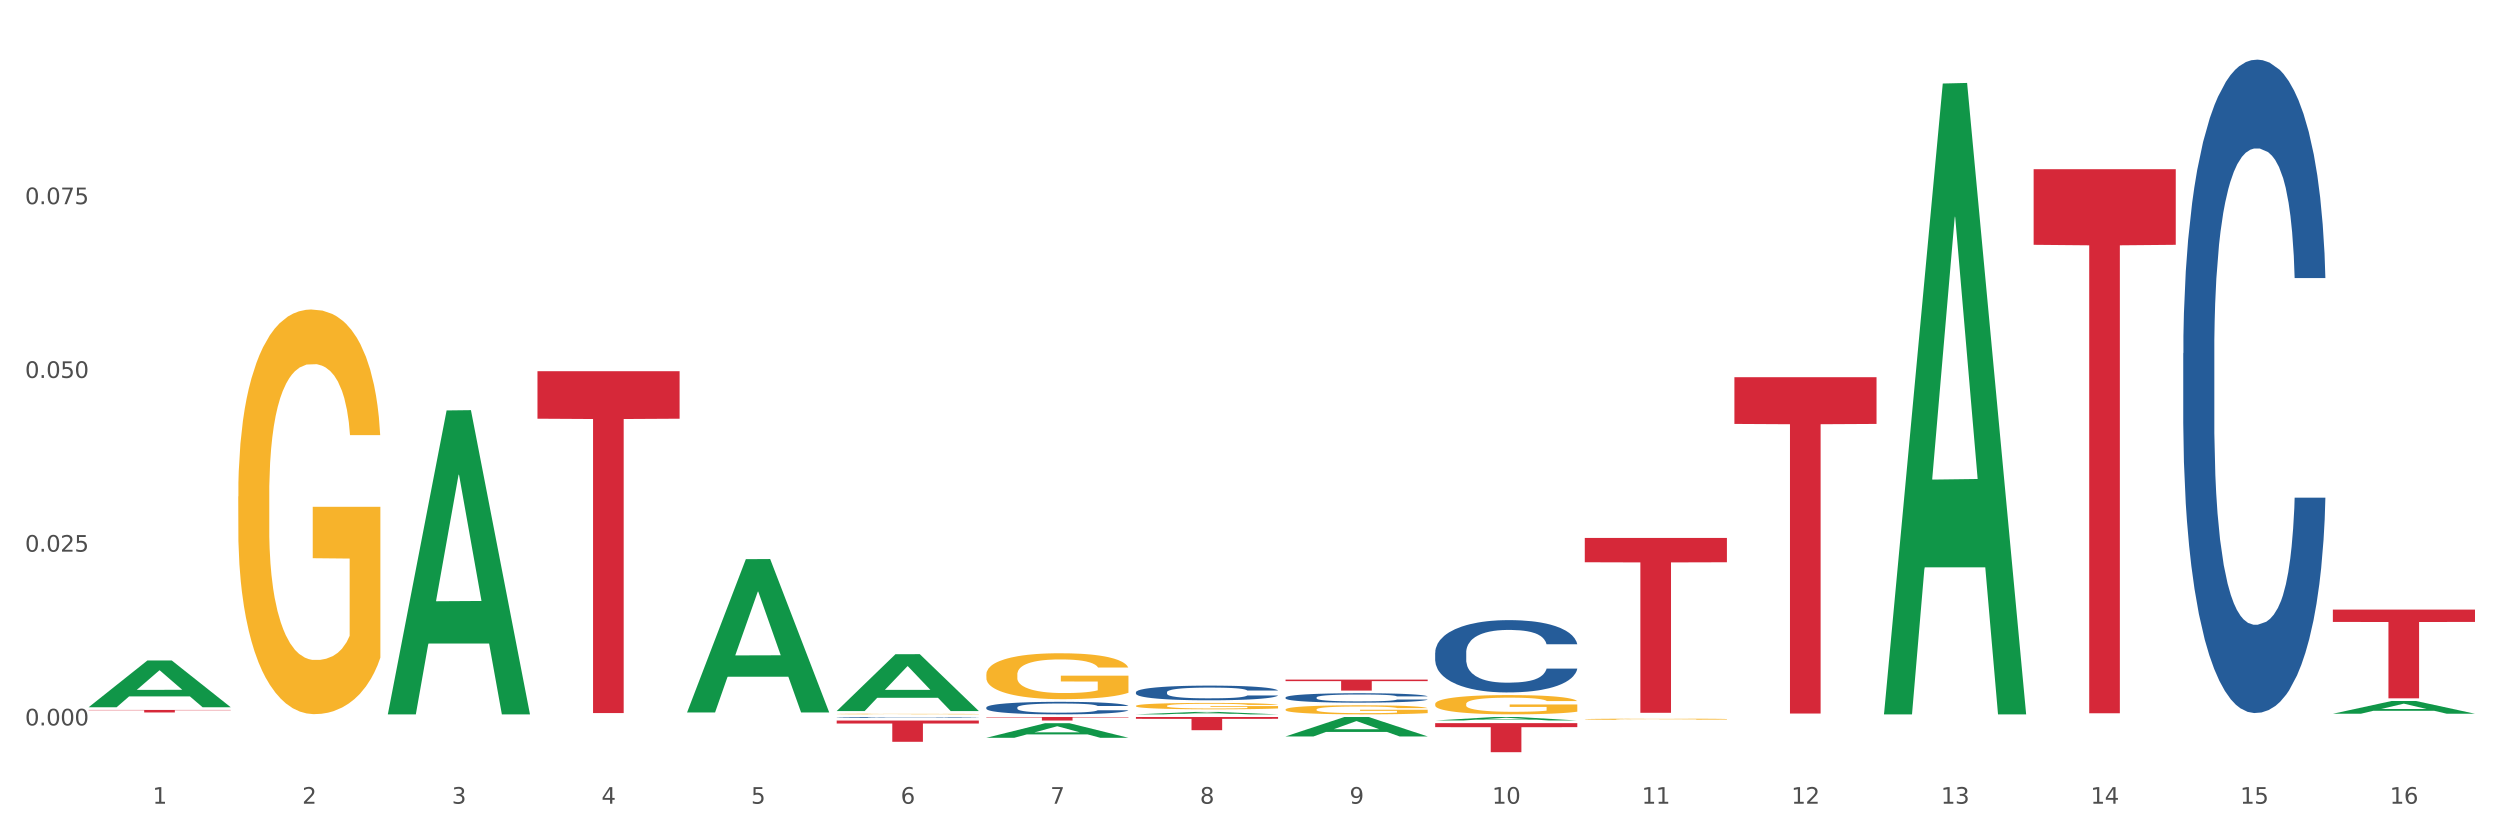 <?xml version="1.0" encoding="utf-8" standalone="no"?>
<!DOCTYPE svg PUBLIC "-//W3C//DTD SVG 1.1//EN"
  "http://www.w3.org/Graphics/SVG/1.1/DTD/svg11.dtd">
<svg xmlns:xlink="http://www.w3.org/1999/xlink" width="1080pt" height="360pt" viewBox="0 0 1080 360" xmlns="http://www.w3.org/2000/svg" version="1.1">
 <rect x="0" y="0" width="1080" height="360" fill="#333333" stroke="none"/>
 <defs>
  <style type="text/css">*{stroke-linejoin: round; stroke-linecap: butt}</style>
 </defs>
 <g id="figure_1">
  <g id="patch_1">
   <path d="M 0 360 
L 1080 360 
L 1080 0 
L 0 0 
z
" style="fill: #ffffff; stroke: #ffffff; stroke-linejoin: miter"/>
  </g>
  <g id="axes_1">
   <g id="matplotlib.axis_1">
    <g id="xtick_1">
     <g id="text_1">
      <!-- 1 -->
      <g style="fill: #4d4d4d" transform="translate(65.93 347.204) scale(0.096 -0.096)">
       <defs>
        <path id="DejaVuSans-31" d="M 794 531 
L 1825 531 
L 1825 4091 
L 703 3866 
L 703 4441 
L 1819 4666 
L 2450 4666 
L 2450 531 
L 3481 531 
L 3481 0 
L 794 0 
L 794 531 
z
" transform="scale(0.016)"/>
       </defs>
       <use xlink:href="#DejaVuSans-31"/>
      </g>
     </g>
    </g>
    <g id="xtick_2">
     <g id="text_2">
      <!-- 2 -->
      <g style="fill: #4d4d4d" transform="translate(130.565 347.204) scale(0.096 -0.096)">
       <defs>
        <path id="DejaVuSans-32" d="M 1228 531 
L 3431 531 
L 3431 0 
L 469 0 
L 469 531 
Q 828 903 1448 1529 
Q 2069 2156 2228 2338 
Q 2531 2678 2651 2914 
Q 2772 3150 2772 3378 
Q 2772 3750 2511 3984 
Q 2250 4219 1831 4219 
Q 1534 4219 1204 4116 
Q 875 4013 500 3803 
L 500 4441 
Q 881 4594 1212 4672 
Q 1544 4750 1819 4750 
Q 2544 4750 2975 4387 
Q 3406 4025 3406 3419 
Q 3406 3131 3298 2873 
Q 3191 2616 2906 2266 
Q 2828 2175 2409 1742 
Q 1991 1309 1228 531 
z
" transform="scale(0.016)"/>
       </defs>
       <use xlink:href="#DejaVuSans-32"/>
      </g>
     </g>
    </g>
    <g id="xtick_3">
     <g id="text_3">
      <!-- 3 -->
      <g style="fill: #4d4d4d" transform="translate(195.199 347.204) scale(0.096 -0.096)">
       <defs>
        <path id="DejaVuSans-33" d="M 2597 2516 
Q 3050 2419 3304 2112 
Q 3559 1806 3559 1356 
Q 3559 666 3084 287 
Q 2609 -91 1734 -91 
Q 1441 -91 1130 -33 
Q 819 25 488 141 
L 488 750 
Q 750 597 1062 519 
Q 1375 441 1716 441 
Q 2309 441 2620 675 
Q 2931 909 2931 1356 
Q 2931 1769 2642 2001 
Q 2353 2234 1838 2234 
L 1294 2234 
L 1294 2753 
L 1863 2753 
Q 2328 2753 2575 2939 
Q 2822 3125 2822 3475 
Q 2822 3834 2567 4026 
Q 2313 4219 1838 4219 
Q 1578 4219 1281 4162 
Q 984 4106 628 3988 
L 628 4550 
Q 988 4650 1302 4700 
Q 1616 4750 1894 4750 
Q 2613 4750 3031 4423 
Q 3450 4097 3450 3541 
Q 3450 3153 3228 2886 
Q 3006 2619 2597 2516 
z
" transform="scale(0.016)"/>
       </defs>
       <use xlink:href="#DejaVuSans-33"/>
      </g>
     </g>
    </g>
    <g id="xtick_4">
     <g id="text_4">
      <!-- 4 -->
      <g style="fill: #4d4d4d" transform="translate(259.833 347.204) scale(0.096 -0.096)">
       <defs>
        <path id="DejaVuSans-34" d="M 2419 4116 
L 825 1625 
L 2419 1625 
L 2419 4116 
z
M 2253 4666 
L 3047 4666 
L 3047 1625 
L 3713 1625 
L 3713 1100 
L 3047 1100 
L 3047 0 
L 2419 0 
L 2419 1100 
L 313 1100 
L 313 1709 
L 2253 4666 
z
" transform="scale(0.016)"/>
       </defs>
       <use xlink:href="#DejaVuSans-34"/>
      </g>
     </g>
    </g>
    <g id="xtick_5">
     <g id="text_5">
      <!-- 5 -->
      <g style="fill: #4d4d4d" transform="translate(324.467 347.204) scale(0.096 -0.096)">
       <defs>
        <path id="DejaVuSans-35" d="M 691 4666 
L 3169 4666 
L 3169 4134 
L 1269 4134 
L 1269 2991 
Q 1406 3038 1543 3061 
Q 1681 3084 1819 3084 
Q 2600 3084 3056 2656 
Q 3513 2228 3513 1497 
Q 3513 744 3044 326 
Q 2575 -91 1722 -91 
Q 1428 -91 1123 -41 
Q 819 9 494 109 
L 494 744 
Q 775 591 1075 516 
Q 1375 441 1709 441 
Q 2250 441 2565 725 
Q 2881 1009 2881 1497 
Q 2881 1984 2565 2268 
Q 2250 2553 1709 2553 
Q 1456 2553 1204 2497 
Q 953 2441 691 2322 
L 691 4666 
z
" transform="scale(0.016)"/>
       </defs>
       <use xlink:href="#DejaVuSans-35"/>
      </g>
     </g>
    </g>
    <g id="xtick_6">
     <g id="text_6">
      <!-- 6 -->
      <g style="fill: #4d4d4d" transform="translate(389.102 347.204) scale(0.096 -0.096)">
       <defs>
        <path id="DejaVuSans-36" d="M 2113 2584 
Q 1688 2584 1439 2293 
Q 1191 2003 1191 1497 
Q 1191 994 1439 701 
Q 1688 409 2113 409 
Q 2538 409 2786 701 
Q 3034 994 3034 1497 
Q 3034 2003 2786 2293 
Q 2538 2584 2113 2584 
z
M 3366 4563 
L 3366 3988 
Q 3128 4100 2886 4159 
Q 2644 4219 2406 4219 
Q 1781 4219 1451 3797 
Q 1122 3375 1075 2522 
Q 1259 2794 1537 2939 
Q 1816 3084 2150 3084 
Q 2853 3084 3261 2657 
Q 3669 2231 3669 1497 
Q 3669 778 3244 343 
Q 2819 -91 2113 -91 
Q 1303 -91 875 529 
Q 447 1150 447 2328 
Q 447 3434 972 4092 
Q 1497 4750 2381 4750 
Q 2619 4750 2861 4703 
Q 3103 4656 3366 4563 
z
" transform="scale(0.016)"/>
       </defs>
       <use xlink:href="#DejaVuSans-36"/>
      </g>
     </g>
    </g>
    <g id="xtick_7">
     <g id="text_7">
      <!-- 7 -->
      <g style="fill: #4d4d4d" transform="translate(453.736 347.204) scale(0.096 -0.096)">
       <defs>
        <path id="DejaVuSans-37" d="M 525 4666 
L 3525 4666 
L 3525 4397 
L 1831 0 
L 1172 0 
L 2766 4134 
L 525 4134 
L 525 4666 
z
" transform="scale(0.016)"/>
       </defs>
       <use xlink:href="#DejaVuSans-37"/>
      </g>
     </g>
    </g>
    <g id="xtick_8">
     <g id="text_8">
      <!-- 8 -->
      <g style="fill: #4d4d4d" transform="translate(518.37 347.204) scale(0.096 -0.096)">
       <defs>
        <path id="DejaVuSans-38" d="M 2034 2216 
Q 1584 2216 1326 1975 
Q 1069 1734 1069 1313 
Q 1069 891 1326 650 
Q 1584 409 2034 409 
Q 2484 409 2743 651 
Q 3003 894 3003 1313 
Q 3003 1734 2745 1975 
Q 2488 2216 2034 2216 
z
M 1403 2484 
Q 997 2584 770 2862 
Q 544 3141 544 3541 
Q 544 4100 942 4425 
Q 1341 4750 2034 4750 
Q 2731 4750 3128 4425 
Q 3525 4100 3525 3541 
Q 3525 3141 3298 2862 
Q 3072 2584 2669 2484 
Q 3125 2378 3379 2068 
Q 3634 1759 3634 1313 
Q 3634 634 3220 271 
Q 2806 -91 2034 -91 
Q 1263 -91 848 271 
Q 434 634 434 1313 
Q 434 1759 690 2068 
Q 947 2378 1403 2484 
z
M 1172 3481 
Q 1172 3119 1398 2916 
Q 1625 2713 2034 2713 
Q 2441 2713 2670 2916 
Q 2900 3119 2900 3481 
Q 2900 3844 2670 4047 
Q 2441 4250 2034 4250 
Q 1625 4250 1398 4047 
Q 1172 3844 1172 3481 
z
" transform="scale(0.016)"/>
       </defs>
       <use xlink:href="#DejaVuSans-38"/>
      </g>
     </g>
    </g>
    <g id="xtick_9">
     <g id="text_9">
      <!-- 9 -->
      <g style="fill: #4d4d4d" transform="translate(583.005 347.204) scale(0.096 -0.096)">
       <defs>
        <path id="DejaVuSans-39" d="M 703 97 
L 703 672 
Q 941 559 1184 500 
Q 1428 441 1663 441 
Q 2288 441 2617 861 
Q 2947 1281 2994 2138 
Q 2813 1869 2534 1725 
Q 2256 1581 1919 1581 
Q 1219 1581 811 2004 
Q 403 2428 403 3163 
Q 403 3881 828 4315 
Q 1253 4750 1959 4750 
Q 2769 4750 3195 4129 
Q 3622 3509 3622 2328 
Q 3622 1225 3098 567 
Q 2575 -91 1691 -91 
Q 1453 -91 1209 -44 
Q 966 3 703 97 
z
M 1959 2075 
Q 2384 2075 2632 2365 
Q 2881 2656 2881 3163 
Q 2881 3666 2632 3958 
Q 2384 4250 1959 4250 
Q 1534 4250 1286 3958 
Q 1038 3666 1038 3163 
Q 1038 2656 1286 2365 
Q 1534 2075 1959 2075 
z
" transform="scale(0.016)"/>
       </defs>
       <use xlink:href="#DejaVuSans-39"/>
      </g>
     </g>
    </g>
    <g id="xtick_10">
     <g id="text_10">
      <!-- 10 -->
      <g style="fill: #4d4d4d" transform="translate(644.585 347.204) scale(0.096 -0.096)">
       <defs>
        <path id="DejaVuSans-30" d="M 2034 4250 
Q 1547 4250 1301 3770 
Q 1056 3291 1056 2328 
Q 1056 1369 1301 889 
Q 1547 409 2034 409 
Q 2525 409 2770 889 
Q 3016 1369 3016 2328 
Q 3016 3291 2770 3770 
Q 2525 4250 2034 4250 
z
M 2034 4750 
Q 2819 4750 3233 4129 
Q 3647 3509 3647 2328 
Q 3647 1150 3233 529 
Q 2819 -91 2034 -91 
Q 1250 -91 836 529 
Q 422 1150 422 2328 
Q 422 3509 836 4129 
Q 1250 4750 2034 4750 
z
" transform="scale(0.016)"/>
       </defs>
       <use xlink:href="#DejaVuSans-31"/>
       <use xlink:href="#DejaVuSans-30" transform="translate(63.623 0)"/>
      </g>
     </g>
    </g>
    <g id="xtick_11">
     <g id="text_11">
      <!-- 11 -->
      <g style="fill: #4d4d4d" transform="translate(709.219 347.204) scale(0.096 -0.096)">
       <use xlink:href="#DejaVuSans-31"/>
       <use xlink:href="#DejaVuSans-31" transform="translate(63.623 0)"/>
      </g>
     </g>
    </g>
    <g id="xtick_12">
     <g id="text_12">
      <!-- 12 -->
      <g style="fill: #4d4d4d" transform="translate(773.854 347.204) scale(0.096 -0.096)">
       <use xlink:href="#DejaVuSans-31"/>
       <use xlink:href="#DejaVuSans-32" transform="translate(63.623 0)"/>
      </g>
     </g>
    </g>
    <g id="xtick_13">
     <g id="text_13">
      <!-- 13 -->
      <g style="fill: #4d4d4d" transform="translate(838.488 347.204) scale(0.096 -0.096)">
       <use xlink:href="#DejaVuSans-31"/>
       <use xlink:href="#DejaVuSans-33" transform="translate(63.623 0)"/>
      </g>
     </g>
    </g>
    <g id="xtick_14">
     <g id="text_14">
      <!-- 14 -->
      <g style="fill: #4d4d4d" transform="translate(903.122 347.204) scale(0.096 -0.096)">
       <use xlink:href="#DejaVuSans-31"/>
       <use xlink:href="#DejaVuSans-34" transform="translate(63.623 0)"/>
      </g>
     </g>
    </g>
    <g id="xtick_15">
     <g id="text_15">
      <!-- 15 -->
      <g style="fill: #4d4d4d" transform="translate(967.756 347.204) scale(0.096 -0.096)">
       <use xlink:href="#DejaVuSans-31"/>
       <use xlink:href="#DejaVuSans-35" transform="translate(63.623 0)"/>
      </g>
     </g>
    </g>
    <g id="xtick_16">
     <g id="text_16">
      <!-- 16 -->
      <g style="fill: #4d4d4d" transform="translate(1032.391 347.204) scale(0.096 -0.096)">
       <use xlink:href="#DejaVuSans-31"/>
       <use xlink:href="#DejaVuSans-36" transform="translate(63.623 0)"/>
      </g>
     </g>
    </g>
    <g id="xtick_17"/>
    <g id="xtick_18"/>
    <g id="xtick_19"/>
    <g id="xtick_20"/>
    <g id="xtick_21"/>
    <g id="xtick_22"/>
    <g id="xtick_23"/>
    <g id="xtick_24"/>
    <g id="xtick_25"/>
    <g id="xtick_26"/>
    <g id="xtick_27"/>
    <g id="xtick_28"/>
    <g id="xtick_29"/>
    <g id="xtick_30"/>
    <g id="xtick_31"/>
   </g>
   <g id="matplotlib.axis_2">
    <g id="ytick_1">
     <g id="text_17">
      <!-- 0.000 -->
      <g style="fill: #4d4d4d" transform="translate(10.8 313.391) scale(0.096 -0.096)">
       <defs>
        <path id="DejaVuSans-2e" d="M 684 794 
L 1344 794 
L 1344 0 
L 684 0 
L 684 794 
z
" transform="scale(0.016)"/>
       </defs>
       <use xlink:href="#DejaVuSans-30"/>
       <use xlink:href="#DejaVuSans-2e" transform="translate(63.623 0)"/>
       <use xlink:href="#DejaVuSans-30" transform="translate(95.41 0)"/>
       <use xlink:href="#DejaVuSans-30" transform="translate(159.033 0)"/>
       <use xlink:href="#DejaVuSans-30" transform="translate(222.656 0)"/>
      </g>
     </g>
    </g>
    <g id="ytick_2">
     <g id="text_18">
      <!-- 0.025 -->
      <g style="fill: #4d4d4d" transform="translate(10.8 238.328) scale(0.096 -0.096)">
       <use xlink:href="#DejaVuSans-30"/>
       <use xlink:href="#DejaVuSans-2e" transform="translate(63.623 0)"/>
       <use xlink:href="#DejaVuSans-30" transform="translate(95.41 0)"/>
       <use xlink:href="#DejaVuSans-32" transform="translate(159.033 0)"/>
       <use xlink:href="#DejaVuSans-35" transform="translate(222.656 0)"/>
      </g>
     </g>
    </g>
    <g id="ytick_3">
     <g id="text_19">
      <!-- 0.050 -->
      <g style="fill: #4d4d4d" transform="translate(10.8 163.265) scale(0.096 -0.096)">
       <use xlink:href="#DejaVuSans-30"/>
       <use xlink:href="#DejaVuSans-2e" transform="translate(63.623 0)"/>
       <use xlink:href="#DejaVuSans-30" transform="translate(95.41 0)"/>
       <use xlink:href="#DejaVuSans-35" transform="translate(159.033 0)"/>
       <use xlink:href="#DejaVuSans-30" transform="translate(222.656 0)"/>
      </g>
     </g>
    </g>
    <g id="ytick_4">
     <g id="text_20">
      <!-- 0.075 -->
      <g style="fill: #4d4d4d" transform="translate(10.8 88.202) scale(0.096 -0.096)">
       <use xlink:href="#DejaVuSans-30"/>
       <use xlink:href="#DejaVuSans-2e" transform="translate(63.623 0)"/>
       <use xlink:href="#DejaVuSans-30" transform="translate(95.41 0)"/>
       <use xlink:href="#DejaVuSans-37" transform="translate(159.033 0)"/>
       <use xlink:href="#DejaVuSans-35" transform="translate(222.656 0)"/>
      </g>
     </g>
    </g>
    <g id="ytick_5"/>
    <g id="ytick_6"/>
    <g id="ytick_7"/>
    <g id="ytick_8"/>
   </g>
   <g id="PolyCollection_1">
    <path d="M 38.283 305.506 
L 38.346 305.487 
L 63.667 285.326 
L 74.175 285.307 
L 99.686 305.544 
L 87.532 305.544 
L 82.024 300.832 
L 55.881 300.832 
L 55.691 300.908 
L 50.374 305.544 
L 38.283 305.544 
L 38.283 305.506 
L 59.173 298.019 
L 78.733 298 
L 69.048 289.62 
L 68.921 289.582 
L 68.794 289.639 
L 59.109 298 
L 59.173 298.019 
L 38.283 305.506 
z
" clip-path="url(#p1099e64868)" style="fill: #109648"/>
    <path d="M 490.723 299.034 
L 490.796 299.028 
L 490.796 298.866 
L 491.013 298.646 
L 491.812 298.24 
L 492.828 297.933 
L 494.57 297.574 
L 495.513 297.423 
L 496.747 297.255 
L 499.287 296.983 
L 502.191 296.751 
L 504.223 296.624 
L 505.747 296.543 
L 509.158 296.398 
L 511.118 296.334 
L 513.15 296.282 
L 514.892 296.247 
L 517.795 296.207 
L 520.118 296.189 
L 522.803 296.184 
L 525.053 296.189 
L 528.029 296.213 
L 532.384 296.282 
L 534.053 296.323 
L 536.303 296.392 
L 538.626 296.485 
L 540.513 296.578 
L 542.69 296.711 
L 544.94 296.885 
L 547.118 297.105 
L 548.642 297.308 
L 549.876 297.522 
L 550.964 297.783 
L 551.763 298.067 
L 552.126 298.304 
L 538.844 298.304 
L 538.481 298.09 
L 537.755 297.858 
L 537.029 297.702 
L 536.231 297.574 
L 534.997 297.429 
L 533.908 297.337 
L 532.094 297.227 
L 530.424 297.157 
L 529.045 297.116 
L 527.376 297.082 
L 523.819 297.047 
L 521.279 297.047 
L 519.682 297.059 
L 517.723 297.087 
L 516.053 297.128 
L 514.094 297.198 
L 512.57 297.273 
L 511.045 297.371 
L 510.174 297.441 
L 508.868 297.568 
L 507.997 297.673 
L 506.836 297.852 
L 506.183 297.98 
L 505.021 298.31 
L 504.513 298.553 
L 504.296 298.721 
L 504.15 298.907 
L 504.15 299.81 
L 504.586 300.216 
L 504.949 300.39 
L 505.529 300.587 
L 506.618 300.842 
L 508.215 301.091 
L 509.884 301.27 
L 511.263 301.38 
L 512.57 301.462 
L 513.876 301.525 
L 515.473 301.583 
L 516.779 301.618 
L 518.739 301.653 
L 521.061 301.67 
L 522.876 301.67 
L 526.578 301.641 
L 528.247 301.612 
L 529.844 301.572 
L 531.586 301.508 
L 532.965 301.438 
L 533.763 301.386 
L 535.069 301.276 
L 536.085 301.16 
L 536.956 301.027 
L 537.537 300.911 
L 538.19 300.737 
L 538.698 300.54 
L 538.844 300.436 
L 552.126 300.436 
L 551.835 300.645 
L 551.327 300.847 
L 550.311 301.12 
L 549.513 301.276 
L 548.279 301.467 
L 546.972 301.63 
L 545.158 301.809 
L 543.489 301.942 
L 541.747 302.058 
L 539.86 302.163 
L 536.448 302.307 
L 535.215 302.348 
L 532.602 302.417 
L 530.569 302.458 
L 527.594 302.499 
L 524.545 302.522 
L 521.352 302.528 
L 518.521 302.516 
L 515.4 302.481 
L 513.441 302.446 
L 511.263 302.394 
L 508.723 302.313 
L 506.328 302.215 
L 504.078 302.099 
L 501.973 301.966 
L 500.013 301.815 
L 497.473 301.566 
L 495.586 301.322 
L 494.207 301.097 
L 493.263 300.905 
L 492.32 300.662 
L 491.812 300.494 
L 491.013 300.088 
L 490.723 299.712 
L 490.723 299.034 
z
" clip-path="url(#p1099e64868)" style="fill: #255c99"/>
    <path d="M 555.357 301.303 
L 555.43 301.299 
L 555.43 301.195 
L 555.648 301.054 
L 556.446 300.793 
L 557.462 300.596 
L 559.204 300.365 
L 560.148 300.268 
L 561.381 300.16 
L 563.922 299.985 
L 566.825 299.837 
L 568.857 299.755 
L 570.381 299.703 
L 573.793 299.61 
L 575.752 299.569 
L 577.785 299.535 
L 579.526 299.513 
L 582.43 299.487 
L 584.752 299.476 
L 587.438 299.472 
L 589.688 299.476 
L 592.663 299.49 
L 597.018 299.535 
L 598.688 299.561 
L 600.938 299.606 
L 603.26 299.665 
L 605.147 299.725 
L 607.325 299.811 
L 609.575 299.922 
L 611.752 300.064 
L 613.276 300.194 
L 614.51 300.332 
L 615.599 300.499 
L 616.397 300.681 
L 616.76 300.834 
L 603.478 300.834 
L 603.115 300.696 
L 602.389 300.547 
L 601.663 300.447 
L 600.865 300.365 
L 599.631 300.272 
L 598.542 300.212 
L 596.728 300.142 
L 595.059 300.097 
L 593.68 300.071 
L 592.01 300.049 
L 588.454 300.026 
L 585.913 300.026 
L 584.317 300.034 
L 582.357 300.052 
L 580.688 300.078 
L 578.728 300.123 
L 577.204 300.172 
L 575.68 300.235 
L 574.809 300.279 
L 573.502 300.361 
L 572.631 300.428 
L 571.47 300.544 
L 570.817 300.626 
L 569.656 300.838 
L 569.148 300.994 
L 568.93 301.102 
L 568.785 301.221 
L 568.785 301.802 
L 569.22 302.062 
L 569.583 302.174 
L 570.164 302.3 
L 571.252 302.464 
L 572.849 302.624 
L 574.518 302.739 
L 575.897 302.81 
L 577.204 302.862 
L 578.51 302.903 
L 580.107 302.94 
L 581.414 302.963 
L 583.373 302.985 
L 585.696 302.996 
L 587.51 302.996 
L 591.212 302.977 
L 592.881 302.959 
L 594.478 302.933 
L 596.22 302.892 
L 597.599 302.847 
L 598.397 302.814 
L 599.704 302.743 
L 600.72 302.669 
L 601.591 302.583 
L 602.171 302.509 
L 602.825 302.397 
L 603.333 302.27 
L 603.478 302.203 
L 616.76 302.203 
L 616.47 302.337 
L 615.962 302.468 
L 614.945 302.643 
L 614.147 302.743 
L 612.913 302.866 
L 611.607 302.97 
L 609.792 303.085 
L 608.123 303.171 
L 606.381 303.245 
L 604.494 303.312 
L 601.083 303.405 
L 599.849 303.432 
L 597.236 303.476 
L 595.204 303.502 
L 592.228 303.528 
L 589.18 303.543 
L 585.986 303.547 
L 583.155 303.539 
L 580.035 303.517 
L 578.075 303.495 
L 575.897 303.461 
L 573.357 303.409 
L 570.962 303.346 
L 568.712 303.271 
L 566.607 303.186 
L 564.648 303.089 
L 562.107 302.929 
L 560.22 302.773 
L 558.841 302.628 
L 557.898 302.505 
L 556.954 302.349 
L 556.446 302.241 
L 555.648 301.98 
L 555.357 301.738 
L 555.357 301.303 
z
" clip-path="url(#p1099e64868)" style="fill: #255c99"/>
    <path d="M 619.992 281.93 
L 620.064 281.901 
L 620.064 281.102 
L 620.282 280.018 
L 621.08 278.021 
L 622.096 276.508 
L 623.838 274.739 
L 624.782 273.998 
L 626.016 273.17 
L 628.556 271.829 
L 631.459 270.688 
L 633.492 270.06 
L 635.016 269.66 
L 638.427 268.947 
L 640.387 268.633 
L 642.419 268.376 
L 644.161 268.205 
L 647.064 268.005 
L 649.387 267.92 
L 652.072 267.891 
L 654.322 267.92 
L 657.298 268.034 
L 661.653 268.376 
L 663.322 268.576 
L 665.572 268.918 
L 667.894 269.375 
L 669.781 269.832 
L 671.959 270.488 
L 674.209 271.344 
L 676.386 272.428 
L 677.91 273.427 
L 679.144 274.483 
L 680.233 275.767 
L 681.031 277.165 
L 681.394 278.335 
L 668.112 278.335 
L 667.749 277.279 
L 667.023 276.138 
L 666.298 275.367 
L 665.499 274.739 
L 664.265 274.026 
L 663.177 273.569 
L 661.362 273.027 
L 659.693 272.685 
L 658.314 272.485 
L 656.644 272.314 
L 653.088 272.143 
L 650.548 272.143 
L 648.951 272.2 
L 646.991 272.343 
L 645.322 272.542 
L 643.362 272.885 
L 641.838 273.256 
L 640.314 273.741 
L 639.443 274.083 
L 638.137 274.711 
L 637.266 275.224 
L 636.104 276.109 
L 635.451 276.737 
L 634.29 278.363 
L 633.782 279.562 
L 633.564 280.389 
L 633.419 281.302 
L 633.419 285.753 
L 633.854 287.751 
L 634.217 288.607 
L 634.798 289.577 
L 635.887 290.832 
L 637.483 292.059 
L 639.153 292.944 
L 640.532 293.486 
L 641.838 293.886 
L 643.145 294.199 
L 644.741 294.485 
L 646.048 294.656 
L 648.007 294.827 
L 650.33 294.913 
L 652.145 294.913 
L 655.846 294.77 
L 657.515 294.628 
L 659.112 294.428 
L 660.854 294.114 
L 662.233 293.771 
L 663.032 293.515 
L 664.338 292.973 
L 665.354 292.402 
L 666.225 291.746 
L 666.806 291.175 
L 667.459 290.319 
L 667.967 289.349 
L 668.112 288.835 
L 681.394 288.835 
L 681.104 289.862 
L 680.596 290.861 
L 679.58 292.202 
L 678.781 292.973 
L 677.547 293.914 
L 676.241 294.713 
L 674.427 295.598 
L 672.757 296.254 
L 671.015 296.825 
L 669.128 297.338 
L 665.717 298.052 
L 664.483 298.251 
L 661.87 298.594 
L 659.838 298.793 
L 656.862 298.993 
L 653.814 299.107 
L 650.62 299.136 
L 647.79 299.079 
L 644.669 298.908 
L 642.709 298.736 
L 640.532 298.48 
L 637.991 298.08 
L 635.596 297.595 
L 633.346 297.024 
L 631.242 296.368 
L 629.282 295.626 
L 626.742 294.399 
L 624.855 293.201 
L 623.475 292.088 
L 622.532 291.146 
L 621.588 289.948 
L 621.08 289.12 
L 620.282 287.123 
L 619.992 285.268 
L 619.992 281.93 
z
" clip-path="url(#p1099e64868)" style="fill: #255c99"/>
    <path d="M 943.163 152.593 
L 943.236 152.335 
L 943.236 145.117 
L 943.453 135.321 
L 944.252 117.276 
L 945.268 103.613 
L 947.01 87.63 
L 947.953 80.927 
L 949.187 73.451 
L 951.728 61.335 
L 954.631 51.023 
L 956.663 45.352 
L 958.187 41.743 
L 961.598 35.298 
L 963.558 32.462 
L 965.59 30.142 
L 967.332 28.595 
L 970.235 26.791 
L 972.558 26.017 
L 975.243 25.759 
L 977.493 26.017 
L 980.469 27.048 
L 984.824 30.142 
L 986.493 31.947 
L 988.743 35.04 
L 991.066 39.165 
L 992.953 43.289 
L 995.13 49.219 
L 997.38 56.952 
L 999.558 66.748 
L 1001.082 75.771 
L 1002.316 85.309 
L 1003.404 96.91 
L 1004.203 109.542 
L 1004.566 120.111 
L 991.284 120.111 
L 990.921 110.573 
L 990.195 100.261 
L 989.469 93.301 
L 988.671 87.63 
L 987.437 81.185 
L 986.348 77.06 
L 984.534 72.162 
L 982.864 69.069 
L 981.485 67.264 
L 979.816 65.717 
L 976.26 64.171 
L 973.719 64.171 
L 972.122 64.686 
L 970.163 65.975 
L 968.494 67.78 
L 966.534 70.873 
L 965.01 74.224 
L 963.485 78.607 
L 962.615 81.7 
L 961.308 87.372 
L 960.437 92.012 
L 959.276 100.004 
L 958.623 105.675 
L 957.461 120.369 
L 956.953 131.196 
L 956.736 138.672 
L 956.59 146.922 
L 956.59 187.137 
L 957.026 205.183 
L 957.389 212.916 
L 957.969 221.681 
L 959.058 233.024 
L 960.655 244.109 
L 962.324 252.101 
L 963.703 256.999 
L 965.01 260.608 
L 966.316 263.444 
L 967.913 266.022 
L 969.219 267.568 
L 971.179 269.115 
L 973.502 269.889 
L 975.316 269.889 
L 979.018 268.6 
L 980.687 267.311 
L 982.284 265.506 
L 984.026 262.67 
L 985.405 259.577 
L 986.203 257.257 
L 987.509 252.359 
L 988.526 247.203 
L 989.397 241.274 
L 989.977 236.118 
L 990.63 228.384 
L 991.138 219.619 
L 991.284 214.979 
L 1004.566 214.979 
L 1004.275 224.259 
L 1003.767 233.282 
L 1002.751 245.398 
L 1001.953 252.359 
L 1000.719 260.866 
L 999.413 268.084 
L 997.598 276.076 
L 995.929 282.005 
L 994.187 287.161 
L 992.3 291.801 
L 988.888 298.246 
L 987.655 300.05 
L 985.042 303.144 
L 983.009 304.948 
L 980.034 306.753 
L 976.985 307.784 
L 973.792 308.042 
L 970.961 307.526 
L 967.84 305.979 
L 965.881 304.433 
L 963.703 302.113 
L 961.163 298.503 
L 958.768 294.121 
L 956.518 288.965 
L 954.413 283.036 
L 952.453 276.333 
L 949.913 265.248 
L 948.026 254.421 
L 946.647 244.367 
L 945.703 235.86 
L 944.76 225.033 
L 944.252 217.557 
L 943.453 199.511 
L 943.163 182.755 
L 943.163 152.593 
z
" clip-path="url(#p1099e64868)" style="fill: #255c99"/>
    <path d="M 361.454 308.448 
L 361.527 308.448 
L 361.527 308.438 
L 361.672 308.43 
L 362.397 308.409 
L 363.484 308.392 
L 364.282 308.384 
L 365.079 308.376 
L 366.022 308.369 
L 367.182 308.361 
L 369.284 308.35 
L 370.589 308.345 
L 372.184 308.339 
L 375.083 308.33 
L 377.186 308.325 
L 379.361 308.321 
L 382.913 308.316 
L 385.233 308.314 
L 387.697 308.312 
L 390.67 308.311 
L 392.917 308.311 
L 397.847 308.312 
L 402.051 308.314 
L 404.081 308.316 
L 406.691 308.319 
L 408.068 308.322 
L 410.316 308.326 
L 412.635 308.332 
L 414.23 308.336 
L 416.623 308.346 
L 418.435 308.355 
L 420.102 308.366 
L 420.972 308.374 
L 421.625 308.381 
L 422.205 308.39 
L 422.785 308.403 
L 409.736 308.403 
L 409.228 308.394 
L 408.431 308.385 
L 407.271 308.376 
L 406.256 308.371 
L 404.516 308.364 
L 402.921 308.359 
L 401.254 308.356 
L 399.224 308.353 
L 397.629 308.352 
L 395.382 308.351 
L 390.96 308.351 
L 387.987 308.353 
L 385.958 308.356 
L 384.653 308.359 
L 383.493 308.361 
L 382.188 308.365 
L 380.665 308.371 
L 379.578 308.376 
L 378.491 308.382 
L 377.621 308.389 
L 376.823 308.397 
L 376.171 308.405 
L 375.663 308.413 
L 375.228 308.423 
L 374.866 308.44 
L 374.866 308.478 
L 375.011 308.486 
L 375.373 308.497 
L 375.808 308.505 
L 376.533 308.515 
L 377.186 308.522 
L 378.418 308.532 
L 379.796 308.54 
L 380.883 308.545 
L 381.97 308.55 
L 383.855 308.556 
L 385.958 308.56 
L 387.77 308.563 
L 390.235 308.566 
L 391.902 308.567 
L 393.352 308.568 
L 396.904 308.568 
L 399.441 308.567 
L 402.269 308.565 
L 404.444 308.563 
L 406.256 308.56 
L 408.286 308.555 
L 409.591 308.55 
L 409.591 308.494 
L 393.642 308.493 
L 393.642 308.456 
L 422.857 308.456 
L 422.857 308.566 
L 421.625 308.572 
L 420.247 308.577 
L 418.797 308.582 
L 416.623 308.587 
L 414.013 308.593 
L 411.693 308.596 
L 409.228 308.6 
L 406.328 308.603 
L 402.559 308.605 
L 400.239 308.606 
L 397.339 308.607 
L 393.932 308.608 
L 390.96 308.607 
L 388.06 308.606 
L 385.015 308.603 
L 382.043 308.6 
L 379.796 308.596 
L 377.548 308.592 
L 375.156 308.586 
L 373.271 308.581 
L 371.821 308.576 
L 370.226 308.57 
L 368.486 308.562 
L 367.182 308.554 
L 366.022 308.547 
L 364.789 308.537 
L 363.919 308.528 
L 363.049 308.518 
L 362.542 308.51 
L 361.962 308.498 
L 361.527 308.481 
L 361.454 308.448 
z
" clip-path="url(#p1099e64868)" style="fill: #f7b32b"/>
    <path d="M 426.089 291.375 
L 426.161 291.357 
L 426.161 290.704 
L 426.306 290.143 
L 427.031 288.783 
L 428.119 287.659 
L 428.916 287.061 
L 429.713 286.572 
L 430.656 286.082 
L 431.816 285.575 
L 433.918 284.832 
L 435.223 284.451 
L 436.818 284.052 
L 439.718 283.472 
L 441.82 283.146 
L 443.995 282.874 
L 447.547 282.548 
L 449.867 282.403 
L 452.332 282.294 
L 455.304 282.222 
L 457.551 282.204 
L 462.481 282.258 
L 466.686 282.421 
L 468.715 282.548 
L 471.325 282.766 
L 472.703 282.911 
L 474.95 283.201 
L 477.27 283.581 
L 478.865 283.907 
L 481.257 284.524 
L 483.069 285.14 
L 484.737 285.901 
L 485.606 286.427 
L 486.259 286.916 
L 486.839 287.478 
L 487.419 288.366 
L 474.37 288.366 
L 473.862 287.732 
L 473.065 287.134 
L 471.905 286.554 
L 470.89 286.191 
L 469.15 285.738 
L 467.555 285.448 
L 465.888 285.231 
L 463.858 285.049 
L 462.263 284.959 
L 460.016 284.886 
L 455.594 284.904 
L 452.622 285.049 
L 450.592 285.231 
L 449.287 285.394 
L 448.127 285.575 
L 446.822 285.829 
L 445.3 286.209 
L 444.212 286.554 
L 443.125 286.989 
L 442.255 287.424 
L 441.458 287.931 
L 440.805 288.475 
L 440.298 289.037 
L 439.863 289.726 
L 439.5 290.868 
L 439.5 293.351 
L 439.645 293.913 
L 440.008 294.656 
L 440.443 295.218 
L 441.168 295.888 
L 441.82 296.342 
L 443.052 296.994 
L 444.43 297.538 
L 445.517 297.882 
L 446.605 298.172 
L 448.489 298.571 
L 450.592 298.897 
L 452.404 299.097 
L 454.869 299.278 
L 456.536 299.35 
L 457.986 299.387 
L 461.538 299.387 
L 464.076 299.332 
L 466.903 299.205 
L 469.078 299.042 
L 470.89 298.843 
L 472.92 298.517 
L 474.225 298.208 
L 474.225 294.42 
L 458.276 294.402 
L 458.276 291.883 
L 487.491 291.883 
L 487.491 299.278 
L 486.259 299.658 
L 484.882 300.003 
L 483.432 300.311 
L 481.257 300.692 
L 478.647 301.054 
L 476.327 301.308 
L 473.862 301.525 
L 470.963 301.725 
L 467.193 301.906 
L 464.873 301.979 
L 461.973 302.033 
L 458.566 302.051 
L 455.594 302.015 
L 452.694 301.924 
L 449.649 301.761 
L 446.677 301.525 
L 444.43 301.29 
L 442.182 301 
L 439.79 300.619 
L 437.905 300.257 
L 436.455 299.93 
L 434.861 299.513 
L 433.121 298.97 
L 431.816 298.48 
L 430.656 297.973 
L 429.424 297.32 
L 428.554 296.758 
L 427.684 296.052 
L 427.176 295.526 
L 426.596 294.71 
L 426.161 293.568 
L 426.089 291.375 
z
" clip-path="url(#p1099e64868)" style="fill: #f7b32b"/>
    <path d="M 490.723 304.941 
L 490.796 304.939 
L 490.796 304.848 
L 490.941 304.769 
L 491.665 304.58 
L 492.753 304.424 
L 493.55 304.34 
L 494.348 304.272 
L 495.29 304.204 
L 496.45 304.133 
L 498.552 304.03 
L 499.857 303.977 
L 501.452 303.921 
L 504.352 303.84 
L 506.454 303.795 
L 508.629 303.757 
L 512.181 303.711 
L 514.501 303.691 
L 516.966 303.676 
L 519.938 303.666 
L 522.186 303.663 
L 527.115 303.671 
L 531.32 303.694 
L 533.35 303.711 
L 535.959 303.742 
L 537.337 303.762 
L 539.584 303.802 
L 541.904 303.855 
L 543.499 303.901 
L 545.891 303.987 
L 547.703 304.073 
L 549.371 304.179 
L 550.241 304.252 
L 550.893 304.32 
L 551.473 304.398 
L 552.053 304.522 
L 539.004 304.522 
L 538.497 304.434 
L 537.699 304.35 
L 536.539 304.269 
L 535.524 304.219 
L 533.785 304.156 
L 532.19 304.115 
L 530.522 304.085 
L 528.493 304.06 
L 526.898 304.047 
L 524.65 304.037 
L 520.228 304.04 
L 517.256 304.06 
L 515.226 304.085 
L 513.921 304.108 
L 512.761 304.133 
L 511.456 304.168 
L 509.934 304.221 
L 508.847 304.269 
L 507.759 304.33 
L 506.889 304.391 
L 506.092 304.461 
L 505.439 304.537 
L 504.932 304.615 
L 504.497 304.711 
L 504.134 304.87 
L 504.134 305.216 
L 504.279 305.295 
L 504.642 305.398 
L 505.077 305.476 
L 505.802 305.57 
L 506.454 305.633 
L 507.687 305.724 
L 509.064 305.8 
L 510.152 305.848 
L 511.239 305.888 
L 513.124 305.944 
L 515.226 305.989 
L 517.038 306.017 
L 519.503 306.042 
L 521.171 306.052 
L 522.621 306.057 
L 526.173 306.057 
L 528.71 306.05 
L 531.537 306.032 
L 533.712 306.009 
L 535.524 305.981 
L 537.554 305.936 
L 538.859 305.893 
L 538.859 305.365 
L 522.91 305.363 
L 522.91 305.012 
L 552.126 305.012 
L 552.126 306.042 
L 550.893 306.095 
L 549.516 306.143 
L 548.066 306.186 
L 545.891 306.239 
L 543.281 306.29 
L 540.962 306.325 
L 538.497 306.355 
L 535.597 306.383 
L 531.827 306.408 
L 529.507 306.418 
L 526.608 306.426 
L 523.2 306.428 
L 520.228 306.423 
L 517.328 306.411 
L 514.284 306.388 
L 511.311 306.355 
L 509.064 306.322 
L 506.817 306.282 
L 504.424 306.229 
L 502.54 306.178 
L 501.09 306.133 
L 499.495 306.075 
L 497.755 305.999 
L 496.45 305.931 
L 495.29 305.86 
L 494.058 305.769 
L 493.188 305.691 
L 492.318 305.593 
L 491.81 305.519 
L 491.231 305.406 
L 490.796 305.247 
L 490.723 304.941 
z
" clip-path="url(#p1099e64868)" style="fill: #f7b32b"/>
    <path d="M 555.357 306.496 
L 555.43 306.493 
L 555.43 306.364 
L 555.575 306.253 
L 556.3 305.984 
L 557.387 305.762 
L 558.185 305.643 
L 558.982 305.547 
L 559.924 305.45 
L 561.084 305.349 
L 563.187 305.203 
L 564.492 305.127 
L 566.086 305.048 
L 568.986 304.934 
L 571.089 304.869 
L 573.263 304.815 
L 576.816 304.751 
L 579.135 304.722 
L 581.6 304.701 
L 584.573 304.686 
L 586.82 304.683 
L 591.749 304.694 
L 595.954 304.726 
L 597.984 304.751 
L 600.594 304.794 
L 601.971 304.823 
L 604.218 304.88 
L 606.538 304.955 
L 608.133 305.02 
L 610.525 305.142 
L 612.338 305.263 
L 614.005 305.414 
L 614.875 305.518 
L 615.528 305.615 
L 616.107 305.726 
L 616.687 305.901 
L 603.638 305.901 
L 603.131 305.776 
L 602.334 305.658 
L 601.174 305.543 
L 600.159 305.471 
L 598.419 305.382 
L 596.824 305.324 
L 595.157 305.281 
L 593.127 305.246 
L 591.532 305.228 
L 589.285 305.213 
L 584.862 305.217 
L 581.89 305.246 
L 579.86 305.281 
L 578.555 305.314 
L 577.396 305.349 
L 576.091 305.4 
L 574.568 305.475 
L 573.481 305.543 
L 572.393 305.629 
L 571.524 305.715 
L 570.726 305.815 
L 570.074 305.923 
L 569.566 306.034 
L 569.131 306.17 
L 568.769 306.396 
L 568.769 306.887 
L 568.914 306.998 
L 569.276 307.145 
L 569.711 307.256 
L 570.436 307.389 
L 571.089 307.479 
L 572.321 307.608 
L 573.698 307.715 
L 574.786 307.783 
L 575.873 307.841 
L 577.758 307.919 
L 579.86 307.984 
L 581.673 308.023 
L 584.138 308.059 
L 585.805 308.074 
L 587.255 308.081 
L 590.807 308.081 
L 593.344 308.07 
L 596.172 308.045 
L 598.346 308.013 
L 600.159 307.973 
L 602.189 307.909 
L 603.494 307.848 
L 603.494 307.099 
L 587.545 307.095 
L 587.545 306.597 
L 616.76 306.597 
L 616.76 308.059 
L 615.528 308.134 
L 614.15 308.203 
L 612.7 308.263 
L 610.525 308.339 
L 607.916 308.41 
L 605.596 308.461 
L 603.131 308.504 
L 600.231 308.543 
L 596.462 308.579 
L 594.142 308.593 
L 591.242 308.604 
L 587.835 308.608 
L 584.862 308.6 
L 581.963 308.582 
L 578.918 308.55 
L 575.946 308.504 
L 573.698 308.457 
L 571.451 308.4 
L 569.059 308.324 
L 567.174 308.253 
L 565.724 308.188 
L 564.129 308.106 
L 562.389 307.998 
L 561.084 307.901 
L 559.924 307.801 
L 558.692 307.672 
L 557.822 307.561 
L 556.952 307.421 
L 556.445 307.317 
L 555.865 307.156 
L 555.43 306.93 
L 555.357 306.496 
z
" clip-path="url(#p1099e64868)" style="fill: #f7b32b"/>
    <path d="M 619.992 304.124 
L 620.064 304.116 
L 620.064 303.842 
L 620.209 303.606 
L 620.934 303.035 
L 622.021 302.563 
L 622.819 302.312 
L 623.616 302.106 
L 624.559 301.901 
L 625.719 301.688 
L 627.821 301.376 
L 629.126 301.216 
L 630.721 301.048 
L 633.621 300.805 
L 635.723 300.668 
L 637.898 300.553 
L 641.45 300.416 
L 643.77 300.356 
L 646.235 300.31 
L 649.207 300.279 
L 651.454 300.272 
L 656.384 300.295 
L 660.588 300.363 
L 662.618 300.416 
L 665.228 300.508 
L 666.605 300.569 
L 668.853 300.69 
L 671.173 300.85 
L 672.767 300.987 
L 675.16 301.246 
L 676.972 301.505 
L 678.639 301.825 
L 679.509 302.046 
L 680.162 302.251 
L 680.742 302.487 
L 681.322 302.86 
L 668.273 302.86 
L 667.765 302.594 
L 666.968 302.342 
L 665.808 302.099 
L 664.793 301.947 
L 663.053 301.756 
L 661.458 301.634 
L 659.791 301.543 
L 657.761 301.467 
L 656.166 301.429 
L 653.919 301.398 
L 649.497 301.406 
L 646.525 301.467 
L 644.495 301.543 
L 643.19 301.612 
L 642.03 301.688 
L 640.725 301.794 
L 639.203 301.954 
L 638.115 302.099 
L 637.028 302.282 
L 636.158 302.464 
L 635.36 302.677 
L 634.708 302.906 
L 634.201 303.142 
L 633.766 303.431 
L 633.403 303.911 
L 633.403 304.954 
L 633.548 305.19 
L 633.911 305.502 
L 634.346 305.738 
L 635.07 306.019 
L 635.723 306.21 
L 636.955 306.484 
L 638.333 306.712 
L 639.42 306.857 
L 640.508 306.978 
L 642.392 307.146 
L 644.495 307.283 
L 646.307 307.367 
L 648.772 307.443 
L 650.439 307.473 
L 651.889 307.489 
L 655.441 307.489 
L 657.979 307.466 
L 660.806 307.412 
L 662.981 307.344 
L 664.793 307.26 
L 666.823 307.123 
L 668.128 306.994 
L 668.128 305.403 
L 652.179 305.395 
L 652.179 304.337 
L 681.394 304.337 
L 681.394 307.443 
L 680.162 307.603 
L 678.784 307.747 
L 677.335 307.877 
L 675.16 308.037 
L 672.55 308.189 
L 670.23 308.295 
L 667.765 308.387 
L 664.866 308.471 
L 661.096 308.547 
L 658.776 308.577 
L 655.876 308.6 
L 652.469 308.608 
L 649.497 308.592 
L 646.597 308.554 
L 643.552 308.486 
L 640.58 308.387 
L 638.333 308.288 
L 636.085 308.166 
L 633.693 308.006 
L 631.808 307.854 
L 630.358 307.717 
L 628.763 307.542 
L 627.024 307.313 
L 625.719 307.108 
L 624.559 306.895 
L 623.326 306.621 
L 622.456 306.385 
L 621.587 306.088 
L 621.079 305.867 
L 620.499 305.524 
L 620.064 305.045 
L 619.992 304.124 
z
" clip-path="url(#p1099e64868)" style="fill: #f7b32b"/>
    <path d="M 684.626 310.703 
L 684.698 310.703 
L 684.698 310.686 
L 684.843 310.67 
L 685.568 310.634 
L 686.656 310.604 
L 687.453 310.588 
L 688.251 310.575 
L 689.193 310.562 
L 690.353 310.548 
L 692.455 310.528 
L 693.76 310.518 
L 695.355 310.507 
L 698.255 310.492 
L 700.357 310.483 
L 702.532 310.476 
L 706.084 310.467 
L 708.404 310.463 
L 710.869 310.46 
L 713.841 310.458 
L 716.088 310.458 
L 721.018 310.459 
L 725.223 310.464 
L 727.253 310.467 
L 729.862 310.473 
L 731.24 310.477 
L 733.487 310.485 
L 735.807 310.495 
L 737.402 310.503 
L 739.794 310.52 
L 741.606 310.537 
L 743.274 310.557 
L 744.144 310.571 
L 744.796 310.584 
L 745.376 310.599 
L 745.956 310.623 
L 732.907 310.623 
L 732.4 310.606 
L 731.602 310.59 
L 730.442 310.574 
L 729.427 310.565 
L 727.687 310.553 
L 726.093 310.545 
L 724.425 310.539 
L 722.395 310.534 
L 720.801 310.532 
L 718.553 310.53 
L 714.131 310.53 
L 711.159 310.534 
L 709.129 310.539 
L 707.824 310.543 
L 706.664 310.548 
L 705.359 310.555 
L 703.837 310.565 
L 702.749 310.574 
L 701.662 310.586 
L 700.792 310.598 
L 699.995 310.611 
L 699.342 310.626 
L 698.835 310.641 
L 698.4 310.659 
L 698.037 310.69 
L 698.037 310.756 
L 698.182 310.771 
L 698.545 310.791 
L 698.98 310.806 
L 699.705 310.824 
L 700.357 310.836 
L 701.59 310.854 
L 702.967 310.869 
L 704.054 310.878 
L 705.142 310.885 
L 707.027 310.896 
L 709.129 310.905 
L 710.941 310.91 
L 713.406 310.915 
L 715.074 310.917 
L 716.523 310.918 
L 720.076 310.918 
L 722.613 310.917 
L 725.44 310.913 
L 727.615 310.909 
L 729.427 310.903 
L 731.457 310.895 
L 732.762 310.886 
L 732.762 310.785 
L 716.813 310.785 
L 716.813 310.717 
L 746.029 310.717 
L 746.029 310.915 
L 744.796 310.925 
L 743.419 310.935 
L 741.969 310.943 
L 739.794 310.953 
L 737.184 310.963 
L 734.864 310.969 
L 732.4 310.975 
L 729.5 310.981 
L 725.73 310.985 
L 723.41 310.987 
L 720.511 310.989 
L 717.103 310.989 
L 714.131 310.988 
L 711.231 310.986 
L 708.187 310.982 
L 705.214 310.975 
L 702.967 310.969 
L 700.72 310.961 
L 698.327 310.951 
L 696.442 310.941 
L 694.993 310.933 
L 693.398 310.921 
L 691.658 310.907 
L 690.353 310.894 
L 689.193 310.88 
L 687.961 310.863 
L 687.091 310.848 
L 686.221 310.829 
L 685.713 310.815 
L 685.133 310.793 
L 684.698 310.762 
L 684.626 310.703 
z
" clip-path="url(#p1099e64868)" style="fill: #f7b32b"/>
    <path d="M 38.283 306.68 
L 99.686 306.68 
L 99.686 306.833 
L 75.532 306.834 
L 75.532 307.781 
L 62.291 307.781 
L 62.291 306.834 
L 38.283 306.833 
L 38.283 306.681 
L 38.283 306.68 
z
" clip-path="url(#p1099e64868)" style="fill: #d62839"/>
    <path d="M 232.186 160.356 
L 293.588 160.356 
L 293.588 180.88 
L 269.435 181.018 
L 269.435 308.042 
L 256.194 308.042 
L 256.194 181.018 
L 232.186 180.88 
L 232.186 160.495 
L 232.186 160.356 
z
" clip-path="url(#p1099e64868)" style="fill: #d62839"/>
    <path d="M 361.454 311.283 
L 422.857 311.283 
L 422.857 312.556 
L 398.703 312.565 
L 398.703 320.446 
L 385.463 320.446 
L 385.463 312.565 
L 361.454 312.556 
L 361.454 311.291 
L 361.454 311.283 
z
" clip-path="url(#p1099e64868)" style="fill: #d62839"/>
    <path d="M 426.089 309.744 
L 487.491 309.744 
L 487.491 309.957 
L 463.338 309.959 
L 463.338 311.283 
L 450.097 311.283 
L 450.097 309.959 
L 426.089 309.957 
L 426.089 309.745 
L 426.089 309.744 
z
" clip-path="url(#p1099e64868)" style="fill: #d62839"/>
    <path d="M 490.723 309.744 
L 552.126 309.744 
L 552.126 310.535 
L 527.972 310.54 
L 527.972 315.438 
L 514.731 315.438 
L 514.731 310.54 
L 490.723 310.535 
L 490.723 309.749 
L 490.723 309.744 
z
" clip-path="url(#p1099e64868)" style="fill: #d62839"/>
    <path d="M 555.357 293.597 
L 616.76 293.597 
L 616.76 294.256 
L 592.606 294.26 
L 592.606 298.336 
L 579.365 298.336 
L 579.365 294.26 
L 555.357 294.256 
L 555.357 293.602 
L 555.357 293.597 
z
" clip-path="url(#p1099e64868)" style="fill: #d62839"/>
    <path d="M 619.992 312.387 
L 681.394 312.387 
L 681.394 314.133 
L 657.241 314.144 
L 657.241 324.95 
L 644 324.95 
L 644 314.144 
L 619.992 314.133 
L 619.992 312.399 
L 619.992 312.387 
z
" clip-path="url(#p1099e64868)" style="fill: #d62839"/>
    <path d="M 684.626 232.398 
L 746.029 232.398 
L 746.029 242.893 
L 721.875 242.964 
L 721.875 307.916 
L 708.634 307.916 
L 708.634 242.964 
L 684.626 242.893 
L 684.626 232.469 
L 684.626 232.398 
z
" clip-path="url(#p1099e64868)" style="fill: #d62839"/>
    <path d="M 749.26 162.942 
L 810.663 162.942 
L 810.663 183.134 
L 786.509 183.27 
L 786.509 308.243 
L 773.268 308.243 
L 773.268 183.27 
L 749.26 183.134 
L 749.26 163.078 
L 749.26 162.942 
z
" clip-path="url(#p1099e64868)" style="fill: #d62839"/>
    <path d="M 878.529 73.093 
L 939.931 73.093 
L 939.931 105.757 
L 915.778 105.978 
L 915.778 308.144 
L 902.537 308.144 
L 902.537 105.978 
L 878.529 105.757 
L 878.529 73.313 
L 878.529 73.093 
z
" clip-path="url(#p1099e64868)" style="fill: #d62839"/>
    <path d="M 1007.797 263.343 
L 1069.2 263.343 
L 1069.2 268.672 
L 1045.046 268.708 
L 1045.046 301.686 
L 1031.806 301.686 
L 1031.806 268.708 
L 1007.797 268.672 
L 1007.797 263.379 
L 1007.797 263.343 
z
" clip-path="url(#p1099e64868)" style="fill: #d62839"/>
    <path d="M 426.089 305.623 
L 426.161 305.618 
L 426.161 305.479 
L 426.379 305.291 
L 427.177 304.944 
L 428.194 304.682 
L 429.936 304.375 
L 430.879 304.246 
L 432.113 304.103 
L 434.653 303.87 
L 437.556 303.672 
L 439.589 303.563 
L 441.113 303.494 
L 444.524 303.37 
L 446.484 303.316 
L 448.516 303.271 
L 450.258 303.241 
L 453.161 303.207 
L 455.484 303.192 
L 458.169 303.187 
L 460.419 303.192 
L 463.395 303.212 
L 467.75 303.271 
L 469.419 303.306 
L 471.669 303.365 
L 473.991 303.444 
L 475.879 303.524 
L 478.056 303.637 
L 480.306 303.786 
L 482.483 303.974 
L 484.008 304.147 
L 485.241 304.331 
L 486.33 304.553 
L 487.128 304.796 
L 487.491 304.999 
L 474.209 304.999 
L 473.846 304.816 
L 473.121 304.618 
L 472.395 304.484 
L 471.596 304.375 
L 470.362 304.251 
L 469.274 304.172 
L 467.459 304.078 
L 465.79 304.019 
L 464.411 303.984 
L 462.742 303.954 
L 459.185 303.925 
L 456.645 303.925 
L 455.048 303.934 
L 453.088 303.959 
L 451.419 303.994 
L 449.459 304.053 
L 447.935 304.118 
L 446.411 304.202 
L 445.54 304.261 
L 444.234 304.37 
L 443.363 304.459 
L 442.202 304.613 
L 441.548 304.722 
L 440.387 305.004 
L 439.879 305.212 
L 439.661 305.355 
L 439.516 305.514 
L 439.516 306.286 
L 439.952 306.632 
L 440.314 306.781 
L 440.895 306.949 
L 441.984 307.167 
L 443.581 307.38 
L 445.25 307.533 
L 446.629 307.627 
L 447.935 307.697 
L 449.242 307.751 
L 450.839 307.801 
L 452.145 307.83 
L 454.105 307.86 
L 456.427 307.875 
L 458.242 307.875 
L 461.943 307.85 
L 463.613 307.825 
L 465.209 307.791 
L 466.951 307.736 
L 468.33 307.677 
L 469.129 307.632 
L 470.435 307.538 
L 471.451 307.439 
L 472.322 307.325 
L 472.903 307.226 
L 473.556 307.078 
L 474.064 306.91 
L 474.209 306.821 
L 487.491 306.821 
L 487.201 306.999 
L 486.693 307.172 
L 485.677 307.405 
L 484.878 307.538 
L 483.645 307.702 
L 482.338 307.84 
L 480.524 307.994 
L 478.854 308.108 
L 477.112 308.207 
L 475.225 308.296 
L 471.814 308.419 
L 470.58 308.454 
L 467.967 308.514 
L 465.935 308.548 
L 462.959 308.583 
L 459.911 308.603 
L 456.717 308.608 
L 453.887 308.598 
L 450.766 308.568 
L 448.806 308.538 
L 446.629 308.494 
L 444.089 308.424 
L 441.693 308.34 
L 439.443 308.241 
L 437.339 308.127 
L 435.379 307.999 
L 432.839 307.786 
L 430.952 307.578 
L 429.573 307.385 
L 428.629 307.221 
L 427.686 307.014 
L 427.177 306.87 
L 426.379 306.523 
L 426.089 306.202 
L 426.089 305.623 
z
" clip-path="url(#p1099e64868)" style="fill: #255c99"/>
    <path d="M 361.454 309.925 
L 361.527 309.924 
L 361.527 309.914 
L 361.745 309.9 
L 362.543 309.874 
L 363.559 309.855 
L 365.301 309.832 
L 366.245 309.822 
L 367.479 309.812 
L 370.019 309.794 
L 372.922 309.78 
L 374.954 309.772 
L 376.479 309.766 
L 379.89 309.757 
L 381.849 309.753 
L 383.882 309.75 
L 385.624 309.748 
L 388.527 309.745 
L 390.849 309.744 
L 393.535 309.744 
L 395.785 309.744 
L 398.761 309.745 
L 403.115 309.75 
L 404.785 309.752 
L 407.035 309.757 
L 409.357 309.763 
L 411.244 309.769 
L 413.422 309.777 
L 415.672 309.788 
L 417.849 309.802 
L 419.373 309.815 
L 420.607 309.829 
L 421.696 309.845 
L 422.494 309.863 
L 422.857 309.878 
L 409.575 309.878 
L 409.212 309.865 
L 408.486 309.85 
L 407.76 309.84 
L 406.962 309.832 
L 405.728 309.823 
L 404.64 309.817 
L 402.825 309.81 
L 401.156 309.805 
L 399.777 309.803 
L 398.107 309.801 
L 394.551 309.798 
L 392.011 309.798 
L 390.414 309.799 
L 388.454 309.801 
L 386.785 309.804 
L 384.825 309.808 
L 383.301 309.813 
L 381.777 309.819 
L 380.906 309.823 
L 379.599 309.832 
L 378.728 309.838 
L 377.567 309.85 
L 376.914 309.858 
L 375.753 309.879 
L 375.245 309.894 
L 375.027 309.905 
L 374.882 309.917 
L 374.882 309.974 
L 375.317 310 
L 375.68 310.011 
L 376.261 310.024 
L 377.349 310.04 
L 378.946 310.056 
L 380.616 310.067 
L 381.995 310.074 
L 383.301 310.079 
L 384.607 310.083 
L 386.204 310.087 
L 387.511 310.089 
L 389.47 310.091 
L 391.793 310.092 
L 393.607 310.092 
L 397.309 310.091 
L 398.978 310.089 
L 400.575 310.086 
L 402.317 310.082 
L 403.696 310.078 
L 404.494 310.074 
L 405.801 310.067 
L 406.817 310.06 
L 407.688 310.052 
L 408.268 310.044 
L 408.922 310.033 
L 409.43 310.021 
L 409.575 310.014 
L 422.857 310.014 
L 422.567 310.027 
L 422.059 310.04 
L 421.043 310.057 
L 420.244 310.067 
L 419.01 310.08 
L 417.704 310.09 
L 415.889 310.101 
L 414.22 310.11 
L 412.478 310.117 
L 410.591 310.124 
L 407.18 310.133 
L 405.946 310.136 
L 403.333 310.14 
L 401.301 310.143 
L 398.325 310.145 
L 395.277 310.147 
L 392.083 310.147 
L 389.253 310.146 
L 386.132 310.144 
L 384.172 310.142 
L 381.995 310.138 
L 379.454 310.133 
L 377.059 310.127 
L 374.809 310.12 
L 372.704 310.111 
L 370.745 310.102 
L 368.204 310.086 
L 366.317 310.07 
L 364.938 310.056 
L 363.995 310.044 
L 363.051 310.028 
L 362.543 310.018 
L 361.745 309.992 
L 361.454 309.968 
L 361.454 309.925 
z
" clip-path="url(#p1099e64868)" style="fill: #255c99"/>
    <path d="M 102.917 214.481 
L 102.99 214.321 
L 102.99 208.573 
L 103.135 203.624 
L 103.86 191.649 
L 104.947 181.75 
L 105.745 176.481 
L 106.542 172.171 
L 107.484 167.86 
L 108.644 163.389 
L 110.747 156.843 
L 112.052 153.49 
L 113.646 149.978 
L 116.546 144.869 
L 118.649 141.995 
L 120.823 139.6 
L 124.376 136.726 
L 126.695 135.449 
L 129.16 134.491 
L 132.132 133.852 
L 134.38 133.693 
L 139.309 134.171 
L 143.514 135.608 
L 145.544 136.726 
L 148.154 138.642 
L 149.531 139.919 
L 151.778 142.474 
L 154.098 145.827 
L 155.693 148.701 
L 158.085 154.129 
L 159.898 159.557 
L 161.565 166.263 
L 162.435 170.893 
L 163.087 175.204 
L 163.667 180.154 
L 164.247 187.977 
L 151.198 187.977 
L 150.691 182.389 
L 149.894 177.12 
L 148.734 172.011 
L 147.719 168.818 
L 145.979 164.826 
L 144.384 162.272 
L 142.717 160.356 
L 140.687 158.759 
L 139.092 157.961 
L 136.845 157.322 
L 132.422 157.482 
L 129.45 158.759 
L 127.42 160.356 
L 126.115 161.793 
L 124.956 163.389 
L 123.651 165.625 
L 122.128 168.977 
L 121.041 172.011 
L 119.953 175.843 
L 119.083 179.675 
L 118.286 184.145 
L 117.634 188.935 
L 117.126 193.884 
L 116.691 199.951 
L 116.329 210.01 
L 116.329 231.884 
L 116.474 236.833 
L 116.836 243.379 
L 117.271 248.329 
L 117.996 254.236 
L 118.649 258.227 
L 119.881 263.975 
L 121.258 268.765 
L 122.346 271.799 
L 123.433 274.353 
L 125.318 277.866 
L 127.42 280.74 
L 129.233 282.496 
L 131.697 284.092 
L 133.365 284.731 
L 134.815 285.05 
L 138.367 285.05 
L 140.904 284.571 
L 143.732 283.454 
L 145.906 282.017 
L 147.719 280.261 
L 149.749 277.387 
L 151.053 274.672 
L 151.053 241.303 
L 135.105 241.144 
L 135.105 218.951 
L 164.32 218.951 
L 164.32 284.092 
L 163.087 287.445 
L 161.71 290.479 
L 160.26 293.193 
L 158.085 296.546 
L 155.476 299.739 
L 153.156 301.974 
L 150.691 303.89 
L 147.791 305.647 
L 144.022 307.243 
L 141.702 307.882 
L 138.802 308.361 
L 135.395 308.52 
L 132.422 308.201 
L 129.523 307.403 
L 126.478 305.966 
L 123.506 303.89 
L 121.258 301.815 
L 119.011 299.26 
L 116.619 295.907 
L 114.734 292.714 
L 113.284 289.84 
L 111.689 286.168 
L 109.949 281.378 
L 108.644 277.067 
L 107.484 272.597 
L 106.252 266.849 
L 105.382 261.9 
L 104.512 255.673 
L 104.005 251.043 
L 103.425 243.858 
L 102.99 233.799 
L 102.917 214.481 
z
" clip-path="url(#p1099e64868)" style="fill: #f7b32b"/>
    <path d="M 361.454 307.129 
L 361.518 307.106 
L 386.838 282.618 
L 397.346 282.595 
L 422.857 307.175 
L 410.703 307.175 
L 405.196 301.451 
L 379.052 301.451 
L 378.862 301.544 
L 373.545 307.175 
L 361.454 307.175 
L 361.454 307.129 
L 382.344 298.036 
L 401.904 298.012 
L 392.219 287.834 
L 392.092 287.788 
L 391.966 287.857 
L 382.281 298.012 
L 382.344 298.036 
L 361.454 307.129 
z
" clip-path="url(#p1099e64868)" style="fill: #109648"/>
    <path d="M 426.089 318.717 
L 426.152 318.711 
L 451.473 312.425 
L 461.981 312.419 
L 487.491 318.729 
L 475.337 318.729 
L 469.83 317.26 
L 443.687 317.26 
L 443.497 317.283 
L 438.179 318.729 
L 426.089 318.729 
L 426.089 318.717 
L 446.978 316.383 
L 466.539 316.377 
L 456.853 313.764 
L 456.727 313.752 
L 456.6 313.77 
L 446.915 316.377 
L 446.978 316.383 
L 426.089 318.717 
z
" clip-path="url(#p1099e64868)" style="fill: #109648"/>
    <path d="M 490.723 308.606 
L 490.786 308.605 
L 516.107 307.565 
L 526.615 307.564 
L 552.126 308.608 
L 539.972 308.608 
L 534.464 308.365 
L 508.321 308.365 
L 508.131 308.369 
L 502.814 308.608 
L 490.723 308.608 
L 490.723 308.606 
L 511.613 308.22 
L 531.173 308.219 
L 521.488 307.787 
L 521.361 307.785 
L 521.234 307.788 
L 511.549 308.219 
L 511.613 308.22 
L 490.723 308.606 
z
" clip-path="url(#p1099e64868)" style="fill: #109648"/>
    <path d="M 555.357 318.124 
L 555.421 318.116 
L 580.741 309.751 
L 591.249 309.744 
L 616.76 318.139 
L 604.606 318.139 
L 599.099 316.184 
L 572.955 316.184 
L 572.765 316.216 
L 567.448 318.139 
L 555.357 318.139 
L 555.357 318.124 
L 576.247 315.018 
L 595.807 315.01 
L 586.122 311.533 
L 585.995 311.517 
L 585.869 311.541 
L 576.184 315.01 
L 576.247 315.018 
L 555.357 318.124 
z
" clip-path="url(#p1099e64868)" style="fill: #109648"/>
    <path d="M 619.992 311.248 
L 620.055 311.247 
L 645.376 309.745 
L 655.884 309.744 
L 681.394 311.251 
L 669.24 311.251 
L 663.733 310.9 
L 637.59 310.9 
L 637.4 310.906 
L 632.082 311.251 
L 619.992 311.251 
L 619.992 311.248 
L 640.881 310.69 
L 660.441 310.689 
L 650.756 310.065 
L 650.63 310.062 
L 650.503 310.066 
L 640.818 310.689 
L 640.881 310.69 
L 619.992 311.248 
z
" clip-path="url(#p1099e64868)" style="fill: #109648"/>
    <path d="M 813.895 308.095 
L 813.958 307.839 
L 839.278 36.081 
L 849.787 35.825 
L 875.297 308.608 
L 863.143 308.608 
L 857.636 245.086 
L 831.492 245.086 
L 831.302 246.111 
L 825.985 308.608 
L 813.895 308.608 
L 813.895 308.095 
L 834.784 207.179 
L 854.344 206.922 
L 844.659 93.967 
L 844.533 93.455 
L 844.406 94.224 
L 834.721 206.922 
L 834.784 207.179 
L 813.895 308.095 
z
" clip-path="url(#p1099e64868)" style="fill: #109648"/>
    <path d="M 1007.797 308.332 
L 1007.861 308.327 
L 1033.181 302.828 
L 1043.689 302.822 
L 1069.2 308.342 
L 1057.046 308.342 
L 1051.539 307.057 
L 1025.395 307.057 
L 1025.205 307.078 
L 1019.888 308.342 
L 1007.797 308.342 
L 1007.797 308.332 
L 1028.687 306.29 
L 1048.247 306.285 
L 1038.562 303.999 
L 1038.435 303.989 
L 1038.309 304.004 
L 1028.624 306.285 
L 1028.687 306.29 
L 1007.797 308.332 
z
" clip-path="url(#p1099e64868)" style="fill: #109648"/>
    <path d="M 296.82 307.662 
L 296.883 307.6 
L 322.204 241.561 
L 332.712 241.498 
L 358.223 307.786 
L 346.069 307.786 
L 340.562 292.35 
L 314.418 292.35 
L 314.228 292.599 
L 308.911 307.786 
L 296.82 307.786 
L 296.82 307.662 
L 317.71 283.138 
L 337.27 283.076 
L 327.585 255.627 
L 327.458 255.503 
L 327.332 255.69 
L 317.646 283.076 
L 317.71 283.138 
L 296.82 307.662 
z
" clip-path="url(#p1099e64868)" style="fill: #109648"/>
    <path d="M 167.552 308.361 
L 167.615 308.237 
L 192.936 177.305 
L 203.444 177.181 
L 228.954 308.608 
L 216.8 308.608 
L 211.293 278.003 
L 185.149 278.003 
L 184.96 278.497 
L 179.642 308.608 
L 167.552 308.608 
L 167.552 308.361 
L 188.441 259.739 
L 208.001 259.616 
L 198.316 205.194 
L 198.19 204.947 
L 198.063 205.318 
L 188.378 259.616 
L 188.441 259.739 
L 167.552 308.361 
z
" clip-path="url(#p1099e64868)" style="fill: #109648"/>
   </g>
  </g>
 </g>
 <defs>
  <clipPath id="p1099e64868">
   <rect x="38.283" y="10.8" width="1030.917" height="329.109"/>
  </clipPath>
 </defs>
</svg>
